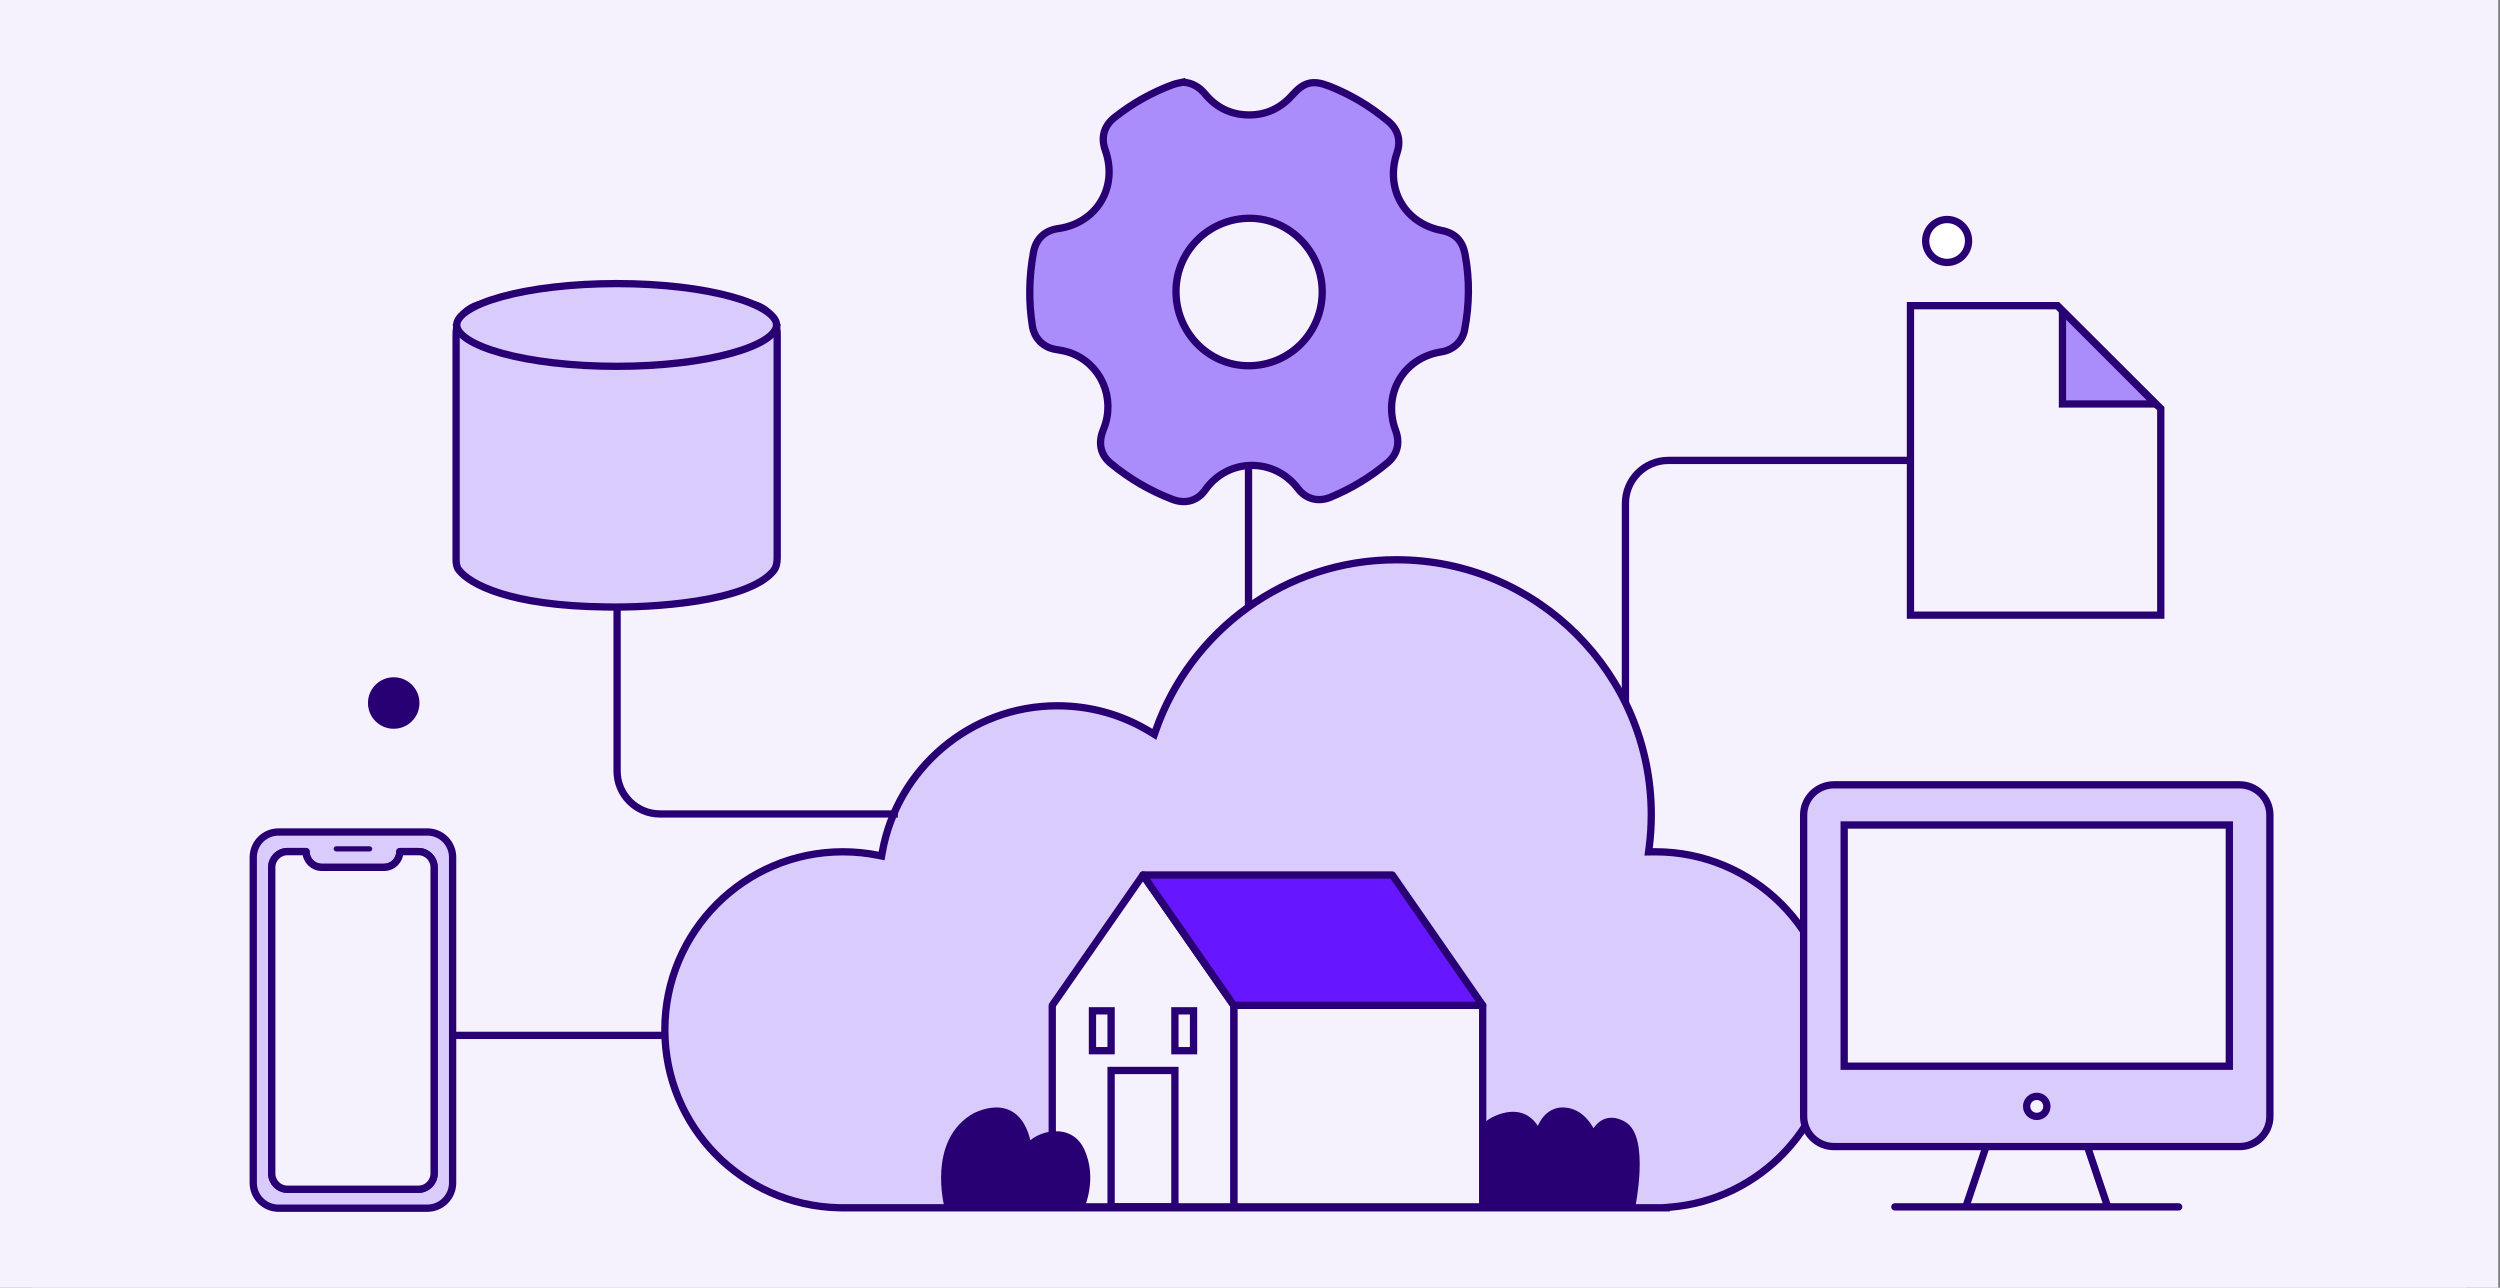 <svg width="1027" height="529" viewBox="0 0 1027 529" fill="none" xmlns="http://www.w3.org/2000/svg">
<rect x="0" y="0" width="1027" height="529" fill="#808080" stroke="none"/>
<rect width="1000" height="528.85" transform="translate(13)" fill="#F5F2FE"/>
<rect width="1026.26" height="529" fill="#F5F2FE"/>
<path d="M677.471 348.233L677.249 349.95L678.98 349.926C679.328 349.921 679.677 349.918 680.026 349.918C720.408 349.918 753.145 382.655 753.145 423.037C753.145 461.453 723.518 492.951 685.868 495.927L684.486 496.036V496.156H345.321L344.401 496.134C304.868 495.159 273.119 462.806 273.119 423.037C273.119 382.655 305.856 349.918 346.238 349.918C351.175 349.918 355.996 350.407 360.656 351.339L362.158 351.64L362.427 350.132C368.527 315.912 398.435 289.933 434.408 289.933C448.418 289.933 461.503 293.872 472.623 300.702L474.206 301.675L474.823 299.921C489.151 259.163 527.982 229.948 573.633 229.948C631.463 229.948 678.343 276.828 678.343 334.658C678.343 339.259 678.046 343.79 677.471 348.233Z" fill="#D9CCFD" stroke="#280074" stroke-width="3"/>
<path d="M175.559 341.781H114.411C108.682 341.781 104.037 346.432 104.037 352.169V485.941C104.037 491.678 108.682 496.323 114.411 496.323H175.559C181.288 496.323 185.933 491.678 185.933 485.941V352.169C185.933 346.432 181.288 341.781 175.559 341.781ZM178.334 482.065C178.334 485.637 175.441 488.54 171.868 488.54H118.096C114.529 488.54 111.63 485.637 111.63 482.065V356.312C111.63 352.74 114.529 349.837 118.096 349.837H125.72C125.72 353.416 128.619 356.312 132.186 356.312H157.778C161.351 356.312 164.25 353.416 164.25 349.837H171.868C175.441 349.837 178.334 352.74 178.334 356.312V482.065Z" fill="#D9CCFD" stroke="#280074" stroke-width="3" stroke-linecap="round" stroke-linejoin="round"/>
<path d="M178.334 356.312V482.065C178.334 485.637 175.442 488.54 171.868 488.54H118.097C114.529 488.54 111.631 485.637 111.631 482.065V356.312C111.631 352.74 114.529 349.837 118.097 349.837H125.721C125.721 353.416 128.619 356.312 132.187 356.312H157.778C161.352 356.312 164.25 353.416 164.25 349.837H171.868C175.442 349.837 178.334 352.74 178.334 356.312Z" fill="#F5F2FE" stroke="#280074" stroke-width="3" stroke-linecap="round" stroke-linejoin="round"/>
<rect x="137.051" y="347.653" width="15.87" height="2.121" rx="1.06" fill="#280074"/>
<path d="M928.809 467.388C931.152 465.066 932.468 461.916 932.468 458.631V334.785C932.468 331.5 931.152 328.35 928.809 326.028C926.466 323.705 923.289 322.4 919.976 322.4H753.425C750.112 322.4 746.935 323.705 744.592 326.028C742.25 328.35 740.934 331.5 740.934 334.785V458.631C740.934 461.916 742.25 465.066 744.592 467.388C746.935 469.711 750.112 471.015 753.425 471.015H815.882H857.52H919.976C923.289 471.015 926.466 469.711 928.809 467.388Z" fill="#D9CCFD"/>
<path d="M919.976 471.015C923.289 471.015 926.466 469.711 928.809 467.388C931.152 465.066 932.468 461.916 932.468 458.631V334.785C932.468 331.5 931.152 328.35 928.809 326.028C926.466 323.705 923.289 322.4 919.976 322.4H753.425C750.112 322.4 746.935 323.705 744.592 326.028C742.25 328.35 740.934 331.5 740.934 334.785V458.631C740.934 461.916 742.25 465.066 744.592 467.388C746.935 469.711 750.112 471.015 753.425 471.015M919.976 471.015H753.425M919.976 471.015H857.52M753.425 471.015H815.882M778.408 495.785H894.994M815.882 471.015L807.554 495.785H865.847L857.52 471.015M815.882 471.015H857.52" stroke="#280074" stroke-width="3" stroke-linecap="round"/>
<path fill-rule="evenodd" clip-rule="evenodd" d="M915.812 437.989H757.588V338.913H915.812V437.989ZM840.864 454.502C840.864 455.597 840.425 456.647 839.644 457.421C838.863 458.195 837.804 458.63 836.7 458.63C835.596 458.63 834.536 458.195 833.756 457.421C832.975 456.647 832.536 455.597 832.536 454.502C832.536 453.407 832.975 452.357 833.756 451.583C834.536 450.809 835.596 450.374 836.7 450.374C837.804 450.374 838.863 450.809 839.644 451.583C840.425 452.357 840.864 453.407 840.864 454.502Z" fill="#F5F2FE" stroke="#280074" stroke-width="3" stroke-linecap="round"/>
<path d="M486.009 33.756C489.741 34.034 492.6 35.683 494.937 38.505C499.657 44.205 505.741 47.205 513.119 47.215C520.196 47.225 526.114 44.433 530.829 39.112C535.689 33.625 539.345 32.74 546.137 35.415C554.949 38.885 562.964 43.715 570.252 49.784C574.36 53.208 575.603 57.735 573.873 62.853C568.893 77.591 577.063 91.753 592.235 94.681C597.757 95.749 600.812 98.92 601.865 104.574C603.786 114.872 603.626 125.149 601.675 135.416C600.747 140.292 597.055 143.756 592.1 144.54C576.446 147.008 567.804 161.918 573.341 176.91C575.232 182.033 574.039 186.727 569.906 190.176C562.824 196.093 555.004 200.782 546.498 204.292C541.547 206.33 536.502 205.066 533.236 200.736C523.476 187.799 504.422 188.026 495.103 201.267C491.868 205.86 486.857 207.145 481.606 205.132C472.352 201.586 463.905 196.64 456.252 190.307C452.069 186.848 451.005 181.957 453.257 176.495C458.564 163.608 452.269 149.224 439.324 144.798C437.448 144.156 435.442 143.847 433.476 143.508C428.515 142.659 424.909 138.972 424.116 133.99C422.506 123.859 422.697 113.764 424.543 103.679C425.551 98.166 429.147 94.671 434.755 93.892C450.539 91.697 459.427 76.883 454.05 61.72C452.169 56.415 453.498 51.706 457.877 48.236C465.164 42.471 473.154 37.964 481.846 34.748C483.175 34.257 484.615 34.075 486.004 33.746L486.009 33.756ZM543.172 120.132C543.308 103.583 529.916 89.79 513.595 89.669C496.928 89.543 483.281 102.844 483.1 119.398C482.915 136.266 496.201 150.124 512.677 150.245C529.49 150.367 543.037 136.994 543.172 120.132Z" fill="#AA8DFA" stroke="#280074" stroke-width="3" stroke-miterlimit="10"/>
<path d="M512.889 191.223V249.518" stroke="#280074" stroke-width="3"/>
<path d="M253.502 249.346V316.738C253.502 326.477 261.397 334.372 271.135 334.372H368.847" stroke="#280074" stroke-width="3"/>
<path d="M187.293 425.33H273.637" stroke="#280074" stroke-width="3"/>
<path d="M887.645 252.711H784.818V125.567H845.159L887.645 167.895V252.711Z" fill="#F5F2FE" stroke="#280074" stroke-width="3"/>
<path d="M847.258 127.689L885.523 165.953H847.258V127.689Z" fill="#AA8DFA" stroke="#280074" stroke-width="3"/>
<path d="M603.736 495.487C603.736 495.487 598.85 466.406 615.354 459.83C629.179 454.322 632.01 467.606 632.01 467.606C632.01 467.606 633.695 456.343 642.444 456.712C651.193 457.08 654.564 467.606 654.564 467.606C654.564 467.606 657.594 457.213 666.684 462.353C675.774 467.492 670.055 495.496 670.055 495.496H603.736V495.487Z" fill="#280074" stroke="#280074" stroke-width="3.527" stroke-linejoin="round"/>
<path d="M609.086 412.997H506.822V495.786H609.086V412.997Z" fill="#F5F2FE" stroke="#280074" stroke-width="3" stroke-linejoin="round"/>
<path d="M432.266 412.997V495.786H506.822V412.997L469.539 359.457L432.266 412.997Z" fill="#F5F2FE" stroke="#280074" stroke-width="3" stroke-linejoin="round"/>
<path d="M469.541 359.457H571.973L609.088 412.997H506.824L469.541 359.457Z" fill="#6717FF" stroke="#280074" stroke-width="3" stroke-linejoin="round"/>
<path d="M482.647 439.748H456.439V495.786H482.647V439.748Z" stroke="#280074" stroke-width="3" stroke-miterlimit="10"/>
<path d="M456.439 415.248H448.779V431.624H456.439V415.248Z" stroke="#280074" stroke-width="3" stroke-miterlimit="10"/>
<path d="M490.308 415.248H482.648V431.624H490.308V415.248Z" stroke="#280074" stroke-width="3" stroke-miterlimit="10"/>
<path d="M443.805 495.496C443.805 495.496 449.022 484.174 443.805 472.872C438.588 461.571 423.404 467.607 422.153 472.852C422.153 472.852 421.008 449.832 401.01 458.761C382.617 468.87 389.697 495.465 389.697 495.465L443.805 495.486V495.496Z" fill="#280074" stroke="#280074" stroke-width="3.527" stroke-linejoin="round"/>
<path d="M667.729 288.8V206.772C667.729 197.033 675.623 189.138 685.362 189.138L784.941 189.138" stroke="#280074" stroke-width="3"/>
<path fill-rule="evenodd" clip-rule="evenodd" d="M170.555 288.8C170.555 293.669 166.608 297.617 161.739 297.617C156.869 297.617 152.922 293.669 152.922 288.8C152.922 283.931 156.869 279.983 161.739 279.983C166.608 279.983 170.555 283.931 170.555 288.8Z" fill="#280074" stroke="#280074" stroke-width="3.527"/>
<path fill-rule="evenodd" clip-rule="evenodd" d="M808.692 98.993C808.692 103.862 804.745 107.81 799.875 107.81C795.006 107.81 791.059 103.862 791.059 98.993C791.059 94.124 795.006 90.176 799.875 90.176C804.745 90.176 808.692 94.124 808.692 98.993Z" fill="white" stroke="#280074" stroke-width="3"/>
<path fill-rule="evenodd" clip-rule="evenodd" d="M208.931 144.947C221.164 147.971 237.394 149.555 253.18 149.555C270.286 149.555 286.379 147.818 298.503 144.691L298.504 144.691C302.968 143.543 307.747 141.972 311.41 139.938C315.191 137.839 317.195 135.582 317.3 133.282L317.303 133.219L317.309 133.171C317.309 133.171 317.309 133.17 317.309 133.169L317.309 133.136L317.31 133.079H320.684L320.684 133.095C320.684 133.167 320.684 133.32 320.668 133.488C320.45 137.674 316.95 140.722 313.048 142.888C309.011 145.129 303.907 146.785 299.344 147.958C286.868 151.176 270.476 152.929 253.18 152.929C237.214 152.929 220.697 151.331 208.122 148.222C201.847 146.671 196.444 144.718 192.57 142.33C188.751 139.976 186 136.924 186 133.079H189.374C189.374 135.133 190.841 137.3 194.34 139.458C197.785 141.581 202.801 143.431 208.931 144.947Z" fill="#280074"/>
<path d="M187.361 229.969V137.19C187.361 130.382 192.881 124.862 199.69 124.862H306.944C313.753 124.862 319.273 130.382 319.273 137.19V229.282C319.273 231.208 318.892 233.167 317.651 234.64C306.998 247.276 267.934 249.748 248.672 249.335C209.268 248.864 192.976 239.943 188.483 234.134C187.576 232.961 187.361 231.452 187.361 229.969Z" fill="#D9CCFD" stroke="#280074" stroke-width="3"/>
<path d="M319.004 133.492C319.004 135.258 317.686 137.298 314.406 139.433C311.189 141.526 306.435 143.468 300.427 145.122C288.431 148.424 271.774 150.484 253.315 150.484C234.857 150.484 218.2 148.424 206.204 145.122C200.196 143.468 195.442 141.526 192.225 139.433C188.944 137.298 187.627 135.258 187.627 133.492C187.627 131.727 188.944 129.686 192.225 127.551C195.442 125.458 200.196 123.516 206.204 121.862C218.2 118.561 234.857 116.5 253.315 116.5C271.774 116.5 288.431 118.561 300.427 121.862C306.435 123.516 311.189 125.458 314.406 127.551C317.686 129.686 319.004 131.727 319.004 133.492Z" fill="#D9CCFD" stroke="#280074" stroke-width="3"/>
</svg>
